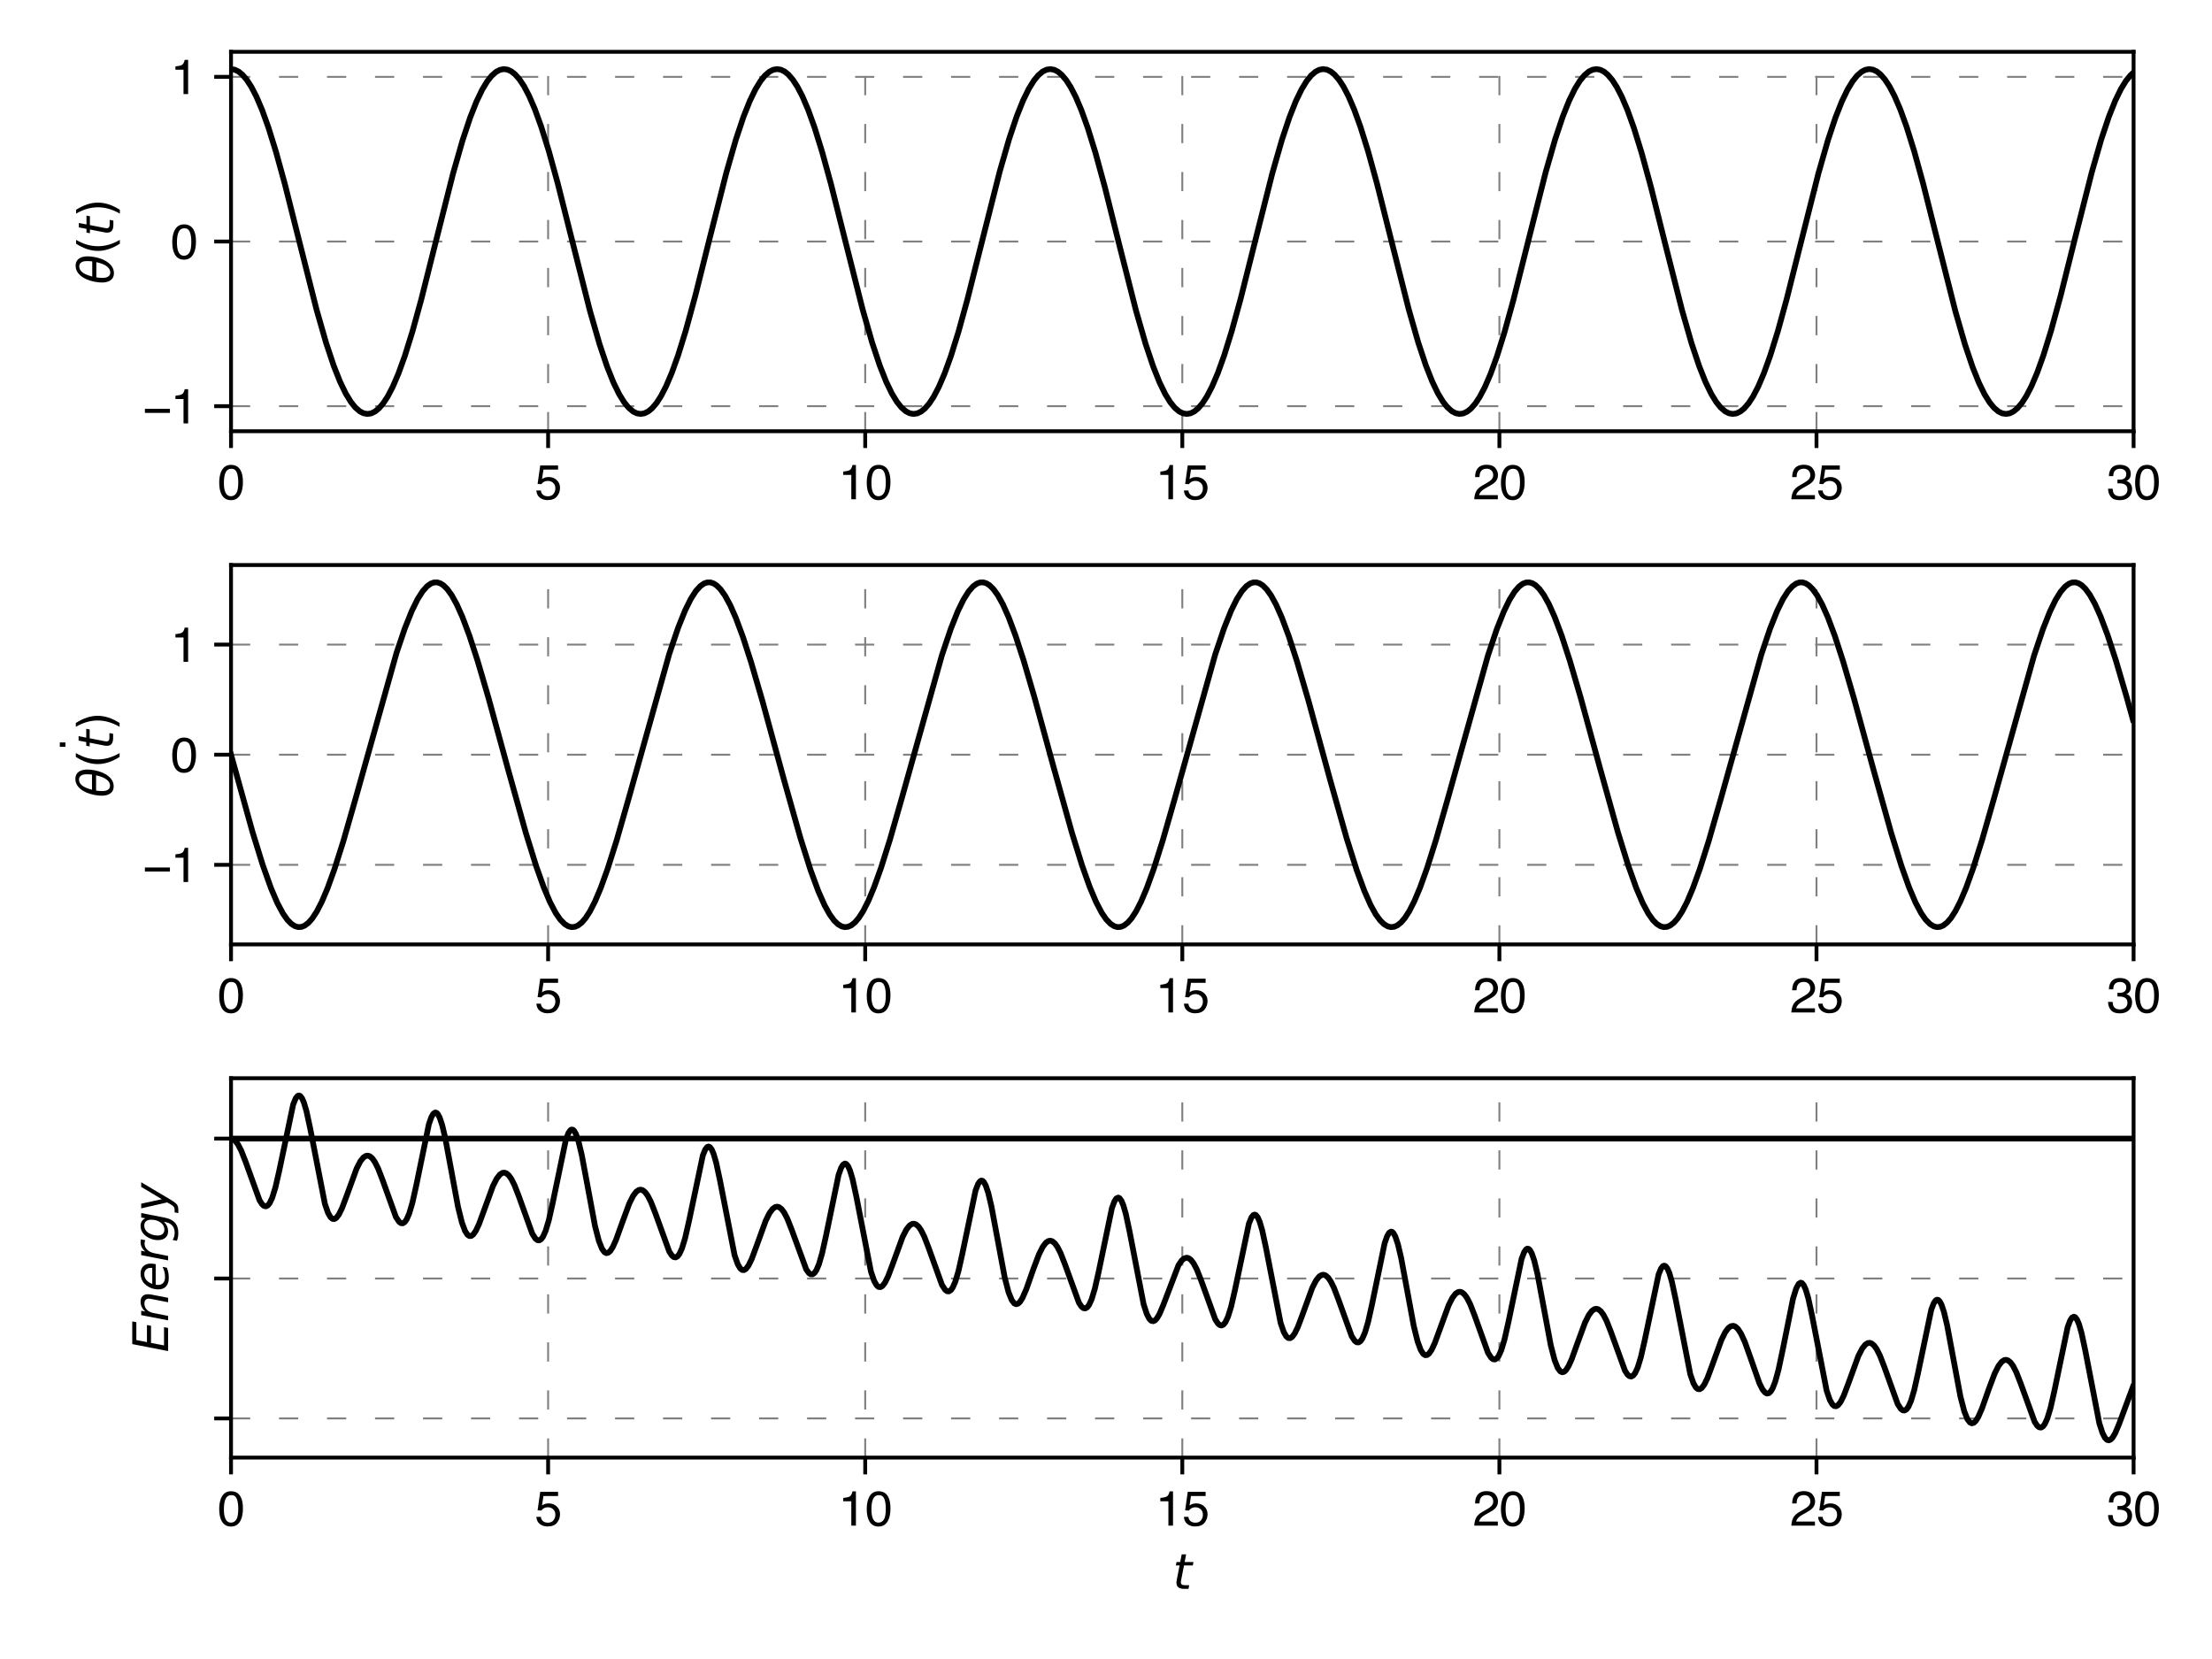 <?xml version="1.0" encoding="utf-8" standalone="no"?>
<!DOCTYPE svg PUBLIC "-//W3C//DTD SVG 1.1//EN"
  "http://www.w3.org/Graphics/SVG/1.1/DTD/svg11.dtd">
<svg xmlns:xlink="http://www.w3.org/1999/xlink" width="460.8pt" height="345.6pt" viewBox="0 0 460.8 345.6" xmlns="http://www.w3.org/2000/svg" version="1.1">
 <defs>
  <style type="text/css">*{stroke-linejoin: round; stroke-linecap: butt}</style>
 </defs>
 <g id="figure_1">
  <g id="patch_1">
   <path d="M 0 345.6 
L 460.8 345.6 
L 460.8 0 
L 0 0 
z
" style="fill: #ffffff"/>
  </g>
  <g id="axes_1">
   <g id="patch_2">
    <path d="M 48.126 89.827 
L 444.465 89.827 
L 444.465 10.8 
L 48.126 10.8 
z
" style="fill: #ffffff"/>
   </g>
   <g id="matplotlib.axis_1">
    <g id="xtick_1">
     <g id="line2d_1">
      <path d="M 48.126 89.827 
L 48.126 10.8 
" clip-path="url(#p65bdde93c0)" style="fill: none; stroke-dasharray: 4,6; stroke-dashoffset: 0; stroke: #808080; stroke-width: 0.4"/>
     </g>
     <g id="line2d_2">
      <defs>
       <path id="m4e733ad621" d="M 0 0 
L 0 3.5 
" style="stroke: #000000; stroke-width: 0.8"/>
      </defs>
      <g>
       <use xlink:href="#m4e733ad621" x="48.126" y="89.827" style="stroke: #000000; stroke-width: 0.8"/>
      </g>
     </g>
     <g id="text_1">
      <!-- 0 -->
      <g transform="translate(45.346 104) scale(0.1 -0.1)">
       <defs>
        <path id="Helvetica-30" d="M 1731 4475 
Q 2600 4475 2988 3759 
Q 3288 3206 3288 2244 
Q 3288 1331 3016 734 
Q 2622 -122 1728 -122 
Q 922 -122 528 578 
Q 200 1163 200 2147 
Q 200 2909 397 3456 
Q 766 4475 1731 4475 
z
M 1725 391 
Q 2163 391 2422 778 
Q 2681 1166 2681 2222 
Q 2681 2984 2493 3476 
Q 2306 3969 1766 3969 
Q 1269 3969 1039 3501 
Q 809 3034 809 2125 
Q 809 1441 956 1025 
Q 1181 391 1725 391 
z
" transform="scale(0.016)"/>
       </defs>
       <use xlink:href="#Helvetica-30"/>
      </g>
     </g>
    </g>
    <g id="xtick_2">
     <g id="line2d_3">
      <path d="M 114.183 89.827 
L 114.183 10.8 
" clip-path="url(#p65bdde93c0)" style="fill: none; stroke-dasharray: 4,6; stroke-dashoffset: 0; stroke: #808080; stroke-width: 0.4"/>
     </g>
     <g id="line2d_4">
      <g>
       <use xlink:href="#m4e733ad621" x="114.183" y="89.827" style="stroke: #000000; stroke-width: 0.8"/>
      </g>
     </g>
     <g id="text_2">
      <!-- 5 -->
      <g transform="translate(111.402 104) scale(0.1 -0.1)">
       <defs>
        <path id="Helvetica-35" d="M 791 1141 
Q 847 659 1238 475 
Q 1438 381 1700 381 
Q 2200 381 2440 700 
Q 2681 1019 2681 1406 
Q 2681 1875 2395 2131 
Q 2109 2388 1709 2388 
Q 1419 2388 1211 2275 
Q 1003 2163 856 1963 
L 369 1991 
L 709 4400 
L 3034 4400 
L 3034 3856 
L 1131 3856 
L 941 2613 
Q 1097 2731 1238 2791 
Q 1488 2894 1816 2894 
Q 2431 2894 2859 2497 
Q 3288 2100 3288 1491 
Q 3288 856 2895 371 
Q 2503 -113 1644 -113 
Q 1097 -113 676 195 
Q 256 503 206 1141 
L 791 1141 
z
" transform="scale(0.016)"/>
       </defs>
       <use xlink:href="#Helvetica-35"/>
      </g>
     </g>
    </g>
    <g id="xtick_3">
     <g id="line2d_5">
      <path d="M 180.239 89.827 
L 180.239 10.8 
" clip-path="url(#p65bdde93c0)" style="fill: none; stroke-dasharray: 4,6; stroke-dashoffset: 0; stroke: #808080; stroke-width: 0.4"/>
     </g>
     <g id="line2d_6">
      <g>
       <use xlink:href="#m4e733ad621" x="180.239" y="89.827" style="stroke: #000000; stroke-width: 0.8"/>
      </g>
     </g>
     <g id="text_3">
      <!-- 10 -->
      <g transform="translate(174.678 104) scale(0.1 -0.1)">
       <defs>
        <path id="Helvetica-31" d="M 613 3169 
L 613 3600 
Q 1222 3659 1462 3798 
Q 1703 3938 1822 4456 
L 2266 4456 
L 2266 0 
L 1666 0 
L 1666 3169 
L 613 3169 
z
" transform="scale(0.016)"/>
       </defs>
       <use xlink:href="#Helvetica-31"/>
       <use xlink:href="#Helvetica-30" x="55.615"/>
      </g>
     </g>
    </g>
    <g id="xtick_4">
     <g id="line2d_7">
      <path d="M 246.296 89.827 
L 246.296 10.8 
" clip-path="url(#p65bdde93c0)" style="fill: none; stroke-dasharray: 4,6; stroke-dashoffset: 0; stroke: #808080; stroke-width: 0.4"/>
     </g>
     <g id="line2d_8">
      <g>
       <use xlink:href="#m4e733ad621" x="246.296" y="89.827" style="stroke: #000000; stroke-width: 0.8"/>
      </g>
     </g>
     <g id="text_4">
      <!-- 15 -->
      <g transform="translate(240.735 104) scale(0.1 -0.1)">
       <use xlink:href="#Helvetica-31"/>
       <use xlink:href="#Helvetica-35" x="55.615"/>
      </g>
     </g>
    </g>
    <g id="xtick_5">
     <g id="line2d_9">
      <path d="M 312.352 89.827 
L 312.352 10.8 
" clip-path="url(#p65bdde93c0)" style="fill: none; stroke-dasharray: 4,6; stroke-dashoffset: 0; stroke: #808080; stroke-width: 0.4"/>
     </g>
     <g id="line2d_10">
      <g>
       <use xlink:href="#m4e733ad621" x="312.352" y="89.827" style="stroke: #000000; stroke-width: 0.8"/>
      </g>
     </g>
     <g id="text_5">
      <!-- 20 -->
      <g transform="translate(306.791 104) scale(0.1 -0.1)">
       <defs>
        <path id="Helvetica-32" d="M 200 0 
Q 231 578 439 1006 
Q 647 1434 1250 1784 
L 1850 2131 
Q 2253 2366 2416 2531 
Q 2672 2791 2672 3125 
Q 2672 3516 2437 3745 
Q 2203 3975 1813 3975 
Q 1234 3975 1013 3538 
Q 894 3303 881 2888 
L 309 2888 
Q 319 3472 525 3841 
Q 891 4491 1816 4491 
Q 2584 4491 2939 4075 
Q 3294 3659 3294 3150 
Q 3294 2613 2916 2231 
Q 2697 2009 2131 1694 
L 1703 1456 
Q 1397 1288 1222 1134 
Q 909 863 828 531 
L 3272 531 
L 3272 0 
L 200 0 
z
" transform="scale(0.016)"/>
       </defs>
       <use xlink:href="#Helvetica-32"/>
       <use xlink:href="#Helvetica-30" x="55.615"/>
      </g>
     </g>
    </g>
    <g id="xtick_6">
     <g id="line2d_11">
      <path d="M 378.409 89.827 
L 378.409 10.8 
" clip-path="url(#p65bdde93c0)" style="fill: none; stroke-dasharray: 4,6; stroke-dashoffset: 0; stroke: #808080; stroke-width: 0.4"/>
     </g>
     <g id="line2d_12">
      <g>
       <use xlink:href="#m4e733ad621" x="378.409" y="89.827" style="stroke: #000000; stroke-width: 0.8"/>
      </g>
     </g>
     <g id="text_6">
      <!-- 25 -->
      <g transform="translate(372.848 104) scale(0.1 -0.1)">
       <use xlink:href="#Helvetica-32"/>
       <use xlink:href="#Helvetica-35" x="55.615"/>
      </g>
     </g>
    </g>
    <g id="xtick_7">
     <g id="line2d_13">
      <path d="M 444.465 89.827 
L 444.465 10.8 
" clip-path="url(#p65bdde93c0)" style="fill: none; stroke-dasharray: 4,6; stroke-dashoffset: 0; stroke: #808080; stroke-width: 0.4"/>
     </g>
     <g id="line2d_14">
      <g>
       <use xlink:href="#m4e733ad621" x="444.465" y="89.827" style="stroke: #000000; stroke-width: 0.8"/>
      </g>
     </g>
     <g id="text_7">
      <!-- 30 -->
      <g transform="translate(438.904 104) scale(0.1 -0.1)">
       <defs>
        <path id="Helvetica-33" d="M 1663 -122 
Q 869 -122 511 314 
Q 153 750 153 1375 
L 741 1375 
Q 778 941 903 744 
Q 1122 391 1694 391 
Q 2138 391 2406 628 
Q 2675 866 2675 1241 
Q 2675 1703 2392 1887 
Q 2109 2072 1606 2072 
Q 1550 2072 1492 2070 
Q 1434 2069 1375 2066 
L 1375 2563 
Q 1463 2553 1522 2550 
Q 1581 2547 1650 2547 
Q 1966 2547 2169 2647 
Q 2525 2822 2525 3272 
Q 2525 3606 2287 3787 
Q 2050 3969 1734 3969 
Q 1172 3969 956 3594 
Q 838 3388 822 3006 
L 266 3006 
Q 266 3506 466 3856 
Q 809 4481 1675 4481 
Q 2359 4481 2734 4176 
Q 3109 3872 3109 3294 
Q 3109 2881 2888 2625 
Q 2750 2466 2531 2375 
Q 2884 2278 3082 2001 
Q 3281 1725 3281 1325 
Q 3281 684 2859 281 
Q 2438 -122 1663 -122 
z
" transform="scale(0.016)"/>
       </defs>
       <use xlink:href="#Helvetica-33"/>
       <use xlink:href="#Helvetica-30" x="55.615"/>
      </g>
     </g>
    </g>
   </g>
   <g id="matplotlib.axis_2">
    <g id="ytick_1">
     <g id="line2d_15">
      <path d="M 48.126 84.616 
L 444.465 84.616 
" clip-path="url(#p65bdde93c0)" style="fill: none; stroke-dasharray: 4,6; stroke-dashoffset: 0; stroke: #808080; stroke-width: 0.4"/>
     </g>
     <g id="line2d_16">
      <defs>
       <path id="m7fb6433735" d="M 0 0 
L -3.5 0 
" style="stroke: #000000; stroke-width: 0.8"/>
      </defs>
      <g>
       <use xlink:href="#m7fb6433735" x="48.126" y="84.616" style="stroke: #000000; stroke-width: 0.8"/>
      </g>
     </g>
     <g id="text_8">
      <!-- −1 -->
      <g transform="translate(29.725 88.202) scale(0.1 -0.1)">
       <defs>
        <path id="Helvetica-2212" d="M 3547 1894 
L 3547 1369 
L 288 1369 
L 288 1894 
L 3547 1894 
z
" transform="scale(0.016)"/>
       </defs>
       <use xlink:href="#Helvetica-2212"/>
       <use xlink:href="#Helvetica-31" x="58.398"/>
      </g>
     </g>
    </g>
    <g id="ytick_2">
     <g id="line2d_17">
      <path d="M 48.126 50.313 
L 444.465 50.313 
" clip-path="url(#p65bdde93c0)" style="fill: none; stroke-dasharray: 4,6; stroke-dashoffset: 0; stroke: #808080; stroke-width: 0.4"/>
     </g>
     <g id="line2d_18">
      <g>
       <use xlink:href="#m7fb6433735" x="48.126" y="50.313" style="stroke: #000000; stroke-width: 0.8"/>
      </g>
     </g>
     <g id="text_9">
      <!-- 0 -->
      <g transform="translate(35.565 53.9) scale(0.1 -0.1)">
       <use xlink:href="#Helvetica-30"/>
      </g>
     </g>
    </g>
    <g id="ytick_3">
     <g id="line2d_19">
      <path d="M 48.126 16.011 
L 444.465 16.011 
" clip-path="url(#p65bdde93c0)" style="fill: none; stroke-dasharray: 4,6; stroke-dashoffset: 0; stroke: #808080; stroke-width: 0.4"/>
     </g>
     <g id="line2d_20">
      <g>
       <use xlink:href="#m7fb6433735" x="48.126" y="16.011" style="stroke: #000000; stroke-width: 0.8"/>
      </g>
     </g>
     <g id="text_10">
      <!-- 1 -->
      <g transform="translate(35.565 19.598) scale(0.1 -0.1)">
       <use xlink:href="#Helvetica-31"/>
      </g>
     </g>
    </g>
    <g id="text_11">
     <!-- $\theta(t)$ -->
     <g transform="translate(23.64 59.263) rotate(-90) scale(0.1 -0.1)">
      <defs>
       <path id="DejaVuSans-Oblique-3b8" d="M 2913 2219 
L 925 2219 
Q 791 1284 928 888 
Q 1100 400 1566 400 
Q 2034 400 2391 891 
Q 2703 1322 2913 2219 
z
M 3009 2750 
Q 3094 3638 2984 3950 
Q 2813 4444 2353 4444 
Q 1875 4444 1525 3956 
Q 1250 3563 1034 2750 
L 3009 2750 
z
M 2444 4913 
Q 3194 4913 3494 4250 
Q 3794 3591 3566 2422 
Q 3341 1256 2781 594 
Q 2225 -72 1475 -72 
Q 722 -72 425 594 
Q 128 1256 353 2422 
Q 581 3591 1134 4250 
Q 1691 4913 2444 4913 
z
" transform="scale(0.016)"/>
       <path id="DejaVuSans-28" d="M 1984 4856 
Q 1566 4138 1362 3434 
Q 1159 2731 1159 2009 
Q 1159 1288 1364 580 
Q 1569 -128 1984 -844 
L 1484 -844 
Q 1016 -109 783 600 
Q 550 1309 550 2009 
Q 550 2706 781 3412 
Q 1013 4119 1484 4856 
L 1984 4856 
z
" transform="scale(0.016)"/>
       <path id="DejaVuSans-Oblique-74" d="M 2706 3500 
L 2619 3053 
L 1472 3053 
L 1100 1153 
Q 1081 1047 1072 975 
Q 1063 903 1063 863 
Q 1063 663 1183 572 
Q 1303 481 1569 481 
L 2150 481 
L 2053 0 
L 1503 0 
Q 991 0 739 200 
Q 488 400 488 806 
Q 488 878 497 964 
Q 506 1050 525 1153 
L 897 3053 
L 409 3053 
L 500 3500 
L 978 3500 
L 1172 4494 
L 1747 4494 
L 1556 3500 
L 2706 3500 
z
" transform="scale(0.016)"/>
       <path id="DejaVuSans-29" d="M 513 4856 
L 1013 4856 
Q 1481 4119 1714 3412 
Q 1947 2706 1947 2009 
Q 1947 1309 1714 600 
Q 1481 -109 1013 -844 
L 513 -844 
Q 928 -128 1133 580 
Q 1338 1288 1338 2009 
Q 1338 2731 1133 3434 
Q 928 4138 513 4856 
z
" transform="scale(0.016)"/>
      </defs>
      <use xlink:href="#DejaVuSans-Oblique-3b8" transform="translate(0 0.234)"/>
      <use xlink:href="#DejaVuSans-28" transform="translate(61.182 0.234)"/>
      <use xlink:href="#DejaVuSans-Oblique-74" transform="translate(100.195 0.234)"/>
      <use xlink:href="#DejaVuSans-29" transform="translate(139.404 0.234)"/>
     </g>
    </g>
   </g>
   <g id="line2d_21">
    <path d="M 48.126 14.392 
L 48.919 14.523 
L 49.712 14.916 
L 50.504 15.568 
L 51.429 16.654 
L 52.354 18.082 
L 53.411 20.12 
L 54.6 22.908 
L 55.921 26.575 
L 57.506 31.675 
L 59.356 38.401 
L 62.13 49.43 
L 65.961 64.567 
L 67.943 71.467 
L 69.529 76.217 
L 70.85 79.547 
L 72.039 82.005 
L 73.096 83.735 
L 74.02 84.885 
L 74.945 85.685 
L 75.738 86.091 
L 76.531 86.234 
L 77.323 86.116 
L 78.116 85.736 
L 78.909 85.095 
L 79.833 84.024 
L 80.758 82.61 
L 81.815 80.587 
L 83.004 77.815 
L 84.325 74.165 
L 85.911 69.082 
L 87.76 62.37 
L 90.534 51.351 
L 94.366 36.2 
L 96.347 29.283 
L 97.933 24.515 
L 99.254 21.167 
L 100.443 18.692 
L 101.5 16.946 
L 102.425 15.782 
L 103.349 14.967 
L 104.142 14.55 
L 104.935 14.393 
L 105.727 14.499 
L 106.52 14.867 
L 107.313 15.495 
L 108.238 16.552 
L 109.162 17.952 
L 110.219 19.96 
L 111.408 22.715 
L 112.729 26.349 
L 114.315 31.415 
L 116.164 38.112 
L 118.939 49.122 
L 122.902 64.775 
L 124.884 71.648 
L 126.469 76.37 
L 127.79 79.675 
L 128.979 82.108 
L 130.036 83.815 
L 130.961 84.943 
L 131.886 85.723 
L 132.679 86.109 
L 133.471 86.234 
L 134.264 86.097 
L 135.057 85.699 
L 135.849 85.04 
L 136.774 83.948 
L 137.699 82.513 
L 138.756 80.467 
L 139.945 77.672 
L 141.266 73.997 
L 142.851 68.889 
L 144.833 61.65 
L 147.872 49.511 
L 151.306 35.992 
L 153.288 29.101 
L 154.873 24.36 
L 156.195 21.038 
L 157.384 18.588 
L 158.441 16.865 
L 159.365 15.723 
L 160.29 14.929 
L 161.083 14.53 
L 161.875 14.392 
L 162.668 14.517 
L 163.461 14.903 
L 164.254 15.549 
L 165.178 16.627 
L 166.103 18.048 
L 167.16 20.078 
L 168.349 22.858 
L 169.67 26.516 
L 171.255 31.607 
L 173.105 38.326 
L 175.879 49.35 
L 179.711 64.494 
L 181.692 71.403 
L 183.278 76.162 
L 184.599 79.502 
L 185.788 81.969 
L 186.845 83.707 
L 187.77 84.864 
L 188.694 85.672 
L 189.487 86.084 
L 190.28 86.234 
L 191.072 86.122 
L 191.865 85.748 
L 192.658 85.115 
L 193.583 84.051 
L 194.507 82.644 
L 195.564 80.629 
L 196.753 77.866 
L 198.074 74.224 
L 199.66 69.149 
L 201.509 62.446 
L 204.284 51.431 
L 208.247 35.785 
L 210.229 28.92 
L 211.814 24.207 
L 213.135 20.911 
L 214.324 18.485 
L 215.381 16.786 
L 216.306 15.665 
L 217.231 14.892 
L 218.023 14.511 
L 218.816 14.392 
L 219.609 14.536 
L 220.401 14.94 
L 221.194 15.605 
L 222.119 16.704 
L 223.044 18.145 
L 224.101 20.198 
L 225.29 23.001 
L 226.611 26.684 
L 228.196 31.8 
L 230.178 39.046 
L 233.216 51.19 
L 236.651 64.702 
L 238.633 71.584 
L 240.218 76.316 
L 241.54 79.63 
L 242.729 82.072 
L 243.785 83.787 
L 244.71 84.923 
L 245.635 85.71 
L 246.428 86.103 
L 247.22 86.235 
L 248.013 86.104 
L 248.806 85.712 
L 249.598 85.06 
L 250.523 83.975 
L 251.448 82.547 
L 252.505 80.51 
L 253.694 77.723 
L 255.015 74.056 
L 256.6 68.957 
L 258.45 62.232 
L 261.224 51.203 
L 265.056 36.065 
L 267.037 29.165 
L 268.623 24.415 
L 269.944 21.083 
L 271.133 18.624 
L 272.19 16.894 
L 273.115 15.744 
L 274.039 14.942 
L 274.832 14.537 
L 275.625 14.392 
L 276.417 14.51 
L 277.21 14.89 
L 278.003 15.53 
L 278.928 16.6 
L 279.852 18.014 
L 280.909 20.037 
L 282.098 22.807 
L 283.419 26.457 
L 285.005 31.54 
L 286.854 38.25 
L 289.629 49.269 
L 293.46 64.42 
L 295.442 71.339 
L 297.027 76.108 
L 298.348 79.456 
L 299.537 81.932 
L 300.594 83.679 
L 301.519 84.843 
L 302.444 85.658 
L 303.236 86.077 
L 304.029 86.233 
L 304.822 86.128 
L 305.614 85.761 
L 306.407 85.133 
L 307.332 84.077 
L 308.257 82.677 
L 309.313 80.67 
L 310.503 77.916 
L 311.824 74.282 
L 313.409 69.217 
L 315.259 62.521 
L 318.033 51.512 
L 321.996 35.858 
L 323.978 28.984 
L 325.563 24.261 
L 326.885 20.955 
L 328.074 18.521 
L 329.13 16.814 
L 330.055 15.685 
L 330.98 14.905 
L 331.773 14.518 
L 332.565 14.392 
L 333.358 14.529 
L 334.151 14.927 
L 334.943 15.585 
L 335.868 16.677 
L 336.793 18.111 
L 337.85 20.156 
L 339.039 22.95 
L 340.36 26.625 
L 341.945 31.732 
L 343.927 38.97 
L 346.966 51.109 
L 350.401 64.629 
L 352.382 71.52 
L 353.968 76.262 
L 355.289 79.585 
L 356.478 82.036 
L 357.535 83.759 
L 358.459 84.902 
L 359.384 85.697 
L 360.177 86.096 
L 360.97 86.234 
L 361.762 86.11 
L 362.555 85.725 
L 363.348 85.079 
L 364.272 84.002 
L 365.197 82.582 
L 366.254 80.552 
L 367.443 77.773 
L 368.764 74.115 
L 370.35 69.025 
L 372.199 62.307 
L 374.974 51.283 
L 378.805 36.139 
L 380.787 29.229 
L 382.372 24.469 
L 383.693 21.129 
L 384.882 18.661 
L 385.939 16.922 
L 386.864 15.765 
L 387.789 14.956 
L 388.581 14.544 
L 389.374 14.393 
L 390.167 14.504 
L 390.959 14.877 
L 391.752 15.511 
L 392.677 16.574 
L 393.602 17.98 
L 394.658 19.995 
L 395.847 22.757 
L 397.169 26.398 
L 398.754 31.472 
L 400.604 38.175 
L 403.378 49.189 
L 407.341 64.836 
L 409.323 71.701 
L 410.908 76.415 
L 412.229 79.712 
L 413.418 82.138 
L 414.475 83.838 
L 415.4 84.96 
L 416.325 85.733 
L 417.118 86.115 
L 417.91 86.234 
L 418.703 86.092 
L 419.496 85.688 
L 420.288 85.024 
L 421.213 83.925 
L 422.138 82.484 
L 423.195 80.432 
L 424.384 77.63 
L 425.705 73.948 
L 427.29 68.832 
L 429.272 61.587 
L 432.311 49.444 
L 435.746 35.931 
L 437.727 29.048 
L 439.313 24.315 
L 440.634 21 
L 441.823 18.558 
L 442.88 16.842 
L 443.804 15.706 
L 444.333 15.213 
L 444.333 15.213 
" clip-path="url(#p65bdde93c0)" style="fill: none; stroke: #000000; stroke-width: 1.2; stroke-linecap: square"/>
   </g>
   <g id="patch_3">
    <path d="M 48.126 89.827 
L 48.126 10.8 
" style="fill: none; stroke: #000000; stroke-width: 0.8; stroke-linejoin: miter; stroke-linecap: square"/>
   </g>
   <g id="patch_4">
    <path d="M 444.465 89.827 
L 444.465 10.8 
" style="fill: none; stroke: #000000; stroke-width: 0.8; stroke-linejoin: miter; stroke-linecap: square"/>
   </g>
   <g id="patch_5">
    <path d="M 48.126 89.827 
L 444.465 89.827 
" style="fill: none; stroke: #000000; stroke-width: 0.8; stroke-linejoin: miter; stroke-linecap: square"/>
   </g>
   <g id="patch_6">
    <path d="M 48.126 10.8 
L 444.465 10.8 
" style="fill: none; stroke: #000000; stroke-width: 0.8; stroke-linejoin: miter; stroke-linecap: square"/>
   </g>
  </g>
  <g id="axes_2">
   <g id="patch_7">
    <path d="M 48.126 196.733 
L 444.465 196.733 
L 444.465 117.707 
L 48.126 117.707 
z
" style="fill: #ffffff"/>
   </g>
   <g id="matplotlib.axis_3">
    <g id="xtick_8">
     <g id="line2d_22">
      <path d="M 48.126 196.733 
L 48.126 117.707 
" clip-path="url(#pc16e0974e2)" style="fill: none; stroke-dasharray: 4,6; stroke-dashoffset: 0; stroke: #808080; stroke-width: 0.4"/>
     </g>
     <g id="line2d_23">
      <g>
       <use xlink:href="#m4e733ad621" x="48.126" y="196.733" style="stroke: #000000; stroke-width: 0.8"/>
      </g>
     </g>
     <g id="text_12">
      <!-- 0 -->
      <g transform="translate(45.346 210.907) scale(0.1 -0.1)">
       <use xlink:href="#Helvetica-30"/>
      </g>
     </g>
    </g>
    <g id="xtick_9">
     <g id="line2d_24">
      <path d="M 114.183 196.733 
L 114.183 117.707 
" clip-path="url(#pc16e0974e2)" style="fill: none; stroke-dasharray: 4,6; stroke-dashoffset: 0; stroke: #808080; stroke-width: 0.4"/>
     </g>
     <g id="line2d_25">
      <g>
       <use xlink:href="#m4e733ad621" x="114.183" y="196.733" style="stroke: #000000; stroke-width: 0.8"/>
      </g>
     </g>
     <g id="text_13">
      <!-- 5 -->
      <g transform="translate(111.402 210.907) scale(0.1 -0.1)">
       <use xlink:href="#Helvetica-35"/>
      </g>
     </g>
    </g>
    <g id="xtick_10">
     <g id="line2d_26">
      <path d="M 180.239 196.733 
L 180.239 117.707 
" clip-path="url(#pc16e0974e2)" style="fill: none; stroke-dasharray: 4,6; stroke-dashoffset: 0; stroke: #808080; stroke-width: 0.4"/>
     </g>
     <g id="line2d_27">
      <g>
       <use xlink:href="#m4e733ad621" x="180.239" y="196.733" style="stroke: #000000; stroke-width: 0.8"/>
      </g>
     </g>
     <g id="text_14">
      <!-- 10 -->
      <g transform="translate(174.678 210.907) scale(0.1 -0.1)">
       <use xlink:href="#Helvetica-31"/>
       <use xlink:href="#Helvetica-30" x="55.615"/>
      </g>
     </g>
    </g>
    <g id="xtick_11">
     <g id="line2d_28">
      <path d="M 246.296 196.733 
L 246.296 117.707 
" clip-path="url(#pc16e0974e2)" style="fill: none; stroke-dasharray: 4,6; stroke-dashoffset: 0; stroke: #808080; stroke-width: 0.4"/>
     </g>
     <g id="line2d_29">
      <g>
       <use xlink:href="#m4e733ad621" x="246.296" y="196.733" style="stroke: #000000; stroke-width: 0.8"/>
      </g>
     </g>
     <g id="text_15">
      <!-- 15 -->
      <g transform="translate(240.735 210.907) scale(0.1 -0.1)">
       <use xlink:href="#Helvetica-31"/>
       <use xlink:href="#Helvetica-35" x="55.615"/>
      </g>
     </g>
    </g>
    <g id="xtick_12">
     <g id="line2d_30">
      <path d="M 312.352 196.733 
L 312.352 117.707 
" clip-path="url(#pc16e0974e2)" style="fill: none; stroke-dasharray: 4,6; stroke-dashoffset: 0; stroke: #808080; stroke-width: 0.4"/>
     </g>
     <g id="line2d_31">
      <g>
       <use xlink:href="#m4e733ad621" x="312.352" y="196.733" style="stroke: #000000; stroke-width: 0.8"/>
      </g>
     </g>
     <g id="text_16">
      <!-- 20 -->
      <g transform="translate(306.791 210.907) scale(0.1 -0.1)">
       <use xlink:href="#Helvetica-32"/>
       <use xlink:href="#Helvetica-30" x="55.615"/>
      </g>
     </g>
    </g>
    <g id="xtick_13">
     <g id="line2d_32">
      <path d="M 378.409 196.733 
L 378.409 117.707 
" clip-path="url(#pc16e0974e2)" style="fill: none; stroke-dasharray: 4,6; stroke-dashoffset: 0; stroke: #808080; stroke-width: 0.4"/>
     </g>
     <g id="line2d_33">
      <g>
       <use xlink:href="#m4e733ad621" x="378.409" y="196.733" style="stroke: #000000; stroke-width: 0.8"/>
      </g>
     </g>
     <g id="text_17">
      <!-- 25 -->
      <g transform="translate(372.848 210.907) scale(0.1 -0.1)">
       <use xlink:href="#Helvetica-32"/>
       <use xlink:href="#Helvetica-35" x="55.615"/>
      </g>
     </g>
    </g>
    <g id="xtick_14">
     <g id="line2d_34">
      <path d="M 444.465 196.733 
L 444.465 117.707 
" clip-path="url(#pc16e0974e2)" style="fill: none; stroke-dasharray: 4,6; stroke-dashoffset: 0; stroke: #808080; stroke-width: 0.4"/>
     </g>
     <g id="line2d_35">
      <g>
       <use xlink:href="#m4e733ad621" x="444.465" y="196.733" style="stroke: #000000; stroke-width: 0.8"/>
      </g>
     </g>
     <g id="text_18">
      <!-- 30 -->
      <g transform="translate(438.904 210.907) scale(0.1 -0.1)">
       <use xlink:href="#Helvetica-33"/>
       <use xlink:href="#Helvetica-30" x="55.615"/>
      </g>
     </g>
    </g>
   </g>
   <g id="matplotlib.axis_4">
    <g id="ytick_4">
     <g id="line2d_36">
      <path d="M 48.126 180.158 
L 444.465 180.158 
" clip-path="url(#pc16e0974e2)" style="fill: none; stroke-dasharray: 4,6; stroke-dashoffset: 0; stroke: #808080; stroke-width: 0.4"/>
     </g>
     <g id="line2d_37">
      <g>
       <use xlink:href="#m7fb6433735" x="48.126" y="180.158" style="stroke: #000000; stroke-width: 0.8"/>
      </g>
     </g>
     <g id="text_19">
      <!-- −1 -->
      <g transform="translate(29.725 183.744) scale(0.1 -0.1)">
       <use xlink:href="#Helvetica-2212"/>
       <use xlink:href="#Helvetica-31" x="58.398"/>
      </g>
     </g>
    </g>
    <g id="ytick_5">
     <g id="line2d_38">
      <path d="M 48.126 157.22 
L 444.465 157.22 
" clip-path="url(#pc16e0974e2)" style="fill: none; stroke-dasharray: 4,6; stroke-dashoffset: 0; stroke: #808080; stroke-width: 0.4"/>
     </g>
     <g id="line2d_39">
      <g>
       <use xlink:href="#m7fb6433735" x="48.126" y="157.22" style="stroke: #000000; stroke-width: 0.8"/>
      </g>
     </g>
     <g id="text_20">
      <!-- 0 -->
      <g transform="translate(35.565 160.807) scale(0.1 -0.1)">
       <use xlink:href="#Helvetica-30"/>
      </g>
     </g>
    </g>
    <g id="ytick_6">
     <g id="line2d_40">
      <path d="M 48.126 134.282 
L 444.465 134.282 
" clip-path="url(#pc16e0974e2)" style="fill: none; stroke-dasharray: 4,6; stroke-dashoffset: 0; stroke: #808080; stroke-width: 0.4"/>
     </g>
     <g id="line2d_41">
      <g>
       <use xlink:href="#m7fb6433735" x="48.126" y="134.282" style="stroke: #000000; stroke-width: 0.8"/>
      </g>
     </g>
     <g id="text_21">
      <!-- 1 -->
      <g transform="translate(35.565 137.869) scale(0.1 -0.1)">
       <use xlink:href="#Helvetica-31"/>
      </g>
     </g>
    </g>
    <g id="text_22">
     <!-- $\dot{\theta(t)}$ -->
     <g transform="translate(23.64 166.17) rotate(-90) scale(0.1 -0.1)">
      <defs>
       <path id="DejaVuSans-307" d="M -1894 4863 
L -1319 4863 
L -1319 4134 
L -1894 4134 
L -1894 4863 
z
M -1600 3584 
L -1600 3584 
z
" transform="scale(0.016)"/>
      </defs>
      <use xlink:href="#DejaVuSans-307" transform="translate(136.198 34.016)"/>
      <use xlink:href="#DejaVuSans-Oblique-3b8" transform="translate(0 0.75)"/>
      <use xlink:href="#DejaVuSans-28" transform="translate(61.182 0.75)"/>
      <use xlink:href="#DejaVuSans-Oblique-74" transform="translate(100.195 0.75)"/>
      <use xlink:href="#DejaVuSans-29" transform="translate(139.404 0.75)"/>
     </g>
    </g>
   </g>
   <g id="line2d_42">
    <path d="M 48.126 157.22 
L 52.618 173.371 
L 54.732 180.196 
L 56.449 185.009 
L 57.77 188.098 
L 58.96 190.32 
L 59.884 191.632 
L 60.677 192.442 
L 61.47 192.947 
L 62.13 193.129 
L 62.791 193.092 
L 63.451 192.835 
L 64.244 192.241 
L 65.037 191.346 
L 65.961 189.942 
L 67.018 187.899 
L 68.207 185.106 
L 69.661 181.098 
L 71.51 175.276 
L 74.02 166.544 
L 82.608 135.991 
L 84.325 130.929 
L 85.778 127.29 
L 86.967 124.865 
L 88.024 123.195 
L 88.949 122.147 
L 89.742 121.575 
L 90.402 121.337 
L 91.063 121.318 
L 91.724 121.518 
L 92.384 121.937 
L 93.177 122.718 
L 94.102 123.998 
L 95.158 125.912 
L 96.347 128.579 
L 97.801 132.461 
L 99.518 137.738 
L 101.764 145.4 
L 105.86 160.347 
L 109.559 173.562 
L 111.673 180.365 
L 113.258 184.814 
L 114.579 187.938 
L 115.768 190.195 
L 116.693 191.538 
L 117.618 192.488 
L 118.41 192.971 
L 119.071 193.135 
L 119.731 193.078 
L 120.392 192.803 
L 121.185 192.187 
L 121.977 191.272 
L 122.902 189.845 
L 123.959 187.778 
L 125.148 184.962 
L 126.601 180.932 
L 128.451 175.089 
L 130.961 166.341 
L 139.416 136.23 
L 141.266 130.776 
L 142.719 127.164 
L 143.908 124.764 
L 144.965 123.12 
L 145.89 122.096 
L 146.682 121.546 
L 147.343 121.326 
L 148.004 121.326 
L 148.664 121.546 
L 149.325 121.982 
L 150.117 122.785 
L 151.042 124.088 
L 152.099 126.026 
L 153.288 128.717 
L 154.741 132.623 
L 156.459 137.921 
L 158.837 146.069 
L 163.329 162.493 
L 166.764 174.643 
L 168.877 181.317 
L 170.463 185.625 
L 171.784 188.601 
L 172.841 190.499 
L 173.766 191.764 
L 174.558 192.532 
L 175.351 192.994 
L 176.012 193.138 
L 176.672 193.063 
L 177.333 192.769 
L 178.125 192.132 
L 178.918 191.196 
L 179.843 189.746 
L 180.9 187.656 
L 182.089 184.818 
L 183.542 180.765 
L 185.392 174.902 
L 187.902 166.139 
L 196.225 136.471 
L 198.074 130.983 
L 199.528 127.335 
L 200.717 124.901 
L 201.774 123.222 
L 202.698 122.165 
L 203.491 121.586 
L 204.152 121.341 
L 204.812 121.315 
L 205.473 121.509 
L 206.133 121.921 
L 206.926 122.695 
L 207.851 123.967 
L 208.908 125.872 
L 210.097 128.53 
L 211.55 132.404 
L 213.267 137.674 
L 215.513 145.33 
L 219.477 159.788 
L 223.308 173.495 
L 225.422 180.305 
L 227.007 184.762 
L 228.328 187.895 
L 229.517 190.162 
L 230.442 191.514 
L 231.367 192.472 
L 232.16 192.963 
L 232.82 193.133 
L 233.481 193.083 
L 234.141 192.814 
L 234.934 192.206 
L 235.727 191.298 
L 236.651 189.879 
L 237.708 187.821 
L 238.897 185.013 
L 240.351 180.991 
L 242.2 175.155 
L 244.71 166.413 
L 253.165 136.293 
L 255.015 130.83 
L 256.468 127.208 
L 257.657 124.8 
L 258.714 123.146 
L 259.639 122.114 
L 260.432 121.556 
L 261.092 121.33 
L 261.753 121.323 
L 262.413 121.536 
L 263.074 121.966 
L 263.867 122.761 
L 264.791 124.056 
L 265.848 125.986 
L 267.037 128.668 
L 268.491 132.566 
L 270.208 137.856 
L 272.586 145.998 
L 277.078 162.421 
L 280.513 174.576 
L 282.627 181.259 
L 284.212 185.576 
L 285.533 188.561 
L 286.59 190.468 
L 287.515 191.741 
L 288.308 192.517 
L 289.1 192.986 
L 289.761 193.137 
L 290.421 193.069 
L 291.082 192.781 
L 291.875 192.152 
L 292.667 191.223 
L 293.592 189.781 
L 294.649 187.699 
L 295.838 184.869 
L 297.291 180.824 
L 299.141 174.968 
L 301.651 166.21 
L 309.974 136.534 
L 311.824 131.037 
L 313.277 127.38 
L 314.466 124.937 
L 315.523 123.249 
L 316.448 122.184 
L 317.24 121.596 
L 317.901 121.345 
L 318.561 121.313 
L 319.222 121.5 
L 319.883 121.905 
L 320.675 122.672 
L 321.6 123.936 
L 322.657 125.832 
L 323.846 128.482 
L 325.299 132.348 
L 327.017 137.61 
L 329.263 145.259 
L 333.226 159.716 
L 337.057 173.428 
L 339.171 180.246 
L 340.888 185.051 
L 342.21 188.133 
L 343.399 190.347 
L 344.323 191.651 
L 345.116 192.455 
L 345.909 192.954 
L 346.569 193.131 
L 347.23 193.088 
L 347.89 192.825 
L 348.683 192.225 
L 349.476 191.324 
L 350.401 189.913 
L 351.458 187.863 
L 352.647 185.064 
L 354.1 181.049 
L 355.949 175.221 
L 358.459 166.484 
L 366.915 136.356 
L 368.764 130.884 
L 370.218 127.253 
L 371.407 124.835 
L 372.463 123.173 
L 373.388 122.132 
L 374.181 121.566 
L 374.841 121.333 
L 375.502 121.32 
L 376.163 121.526 
L 376.823 121.95 
L 377.616 122.737 
L 378.541 124.025 
L 379.598 125.946 
L 380.787 128.619 
L 382.24 132.509 
L 383.957 137.792 
L 386.203 145.458 
L 390.299 160.408 
L 393.998 173.618 
L 396.112 180.415 
L 397.697 184.856 
L 399.018 187.973 
L 400.207 190.223 
L 401.132 191.559 
L 402.057 192.501 
L 402.849 192.978 
L 403.51 193.136 
L 404.171 193.074 
L 404.831 192.793 
L 405.624 192.171 
L 406.416 191.25 
L 407.341 189.816 
L 408.398 187.742 
L 409.587 184.92 
L 411.04 180.883 
L 412.89 175.034 
L 415.4 166.282 
L 423.723 136.597 
L 425.573 131.092 
L 427.026 127.425 
L 428.215 124.973 
L 429.272 123.276 
L 430.197 122.202 
L 430.989 121.607 
L 431.65 121.349 
L 432.311 121.31 
L 432.971 121.491 
L 433.632 121.89 
L 434.424 122.649 
L 435.349 123.904 
L 436.406 125.793 
L 437.595 128.434 
L 439.048 132.291 
L 440.766 137.545 
L 443.012 145.189 
L 444.333 149.935 
L 444.333 149.935 
" clip-path="url(#pc16e0974e2)" style="fill: none; stroke: #000000; stroke-width: 1.2; stroke-linecap: square"/>
   </g>
   <g id="patch_8">
    <path d="M 48.126 196.733 
L 48.126 117.707 
" style="fill: none; stroke: #000000; stroke-width: 0.8; stroke-linejoin: miter; stroke-linecap: square"/>
   </g>
   <g id="patch_9">
    <path d="M 444.465 196.733 
L 444.465 117.707 
" style="fill: none; stroke: #000000; stroke-width: 0.8; stroke-linejoin: miter; stroke-linecap: square"/>
   </g>
   <g id="patch_10">
    <path d="M 48.126 196.733 
L 444.465 196.733 
" style="fill: none; stroke: #000000; stroke-width: 0.8; stroke-linejoin: miter; stroke-linecap: square"/>
   </g>
   <g id="patch_11">
    <path d="M 48.126 117.707 
L 444.465 117.707 
" style="fill: none; stroke: #000000; stroke-width: 0.8; stroke-linejoin: miter; stroke-linecap: square"/>
   </g>
  </g>
  <g id="axes_3">
   <g id="patch_12">
    <path d="M 48.126 303.64 
L 444.465 303.64 
L 444.465 224.613 
L 48.126 224.613 
z
" style="fill: #ffffff"/>
   </g>
   <g id="matplotlib.axis_5">
    <g id="xtick_15">
     <g id="line2d_43">
      <path d="M 48.126 303.64 
L 48.126 224.613 
" clip-path="url(#p9b7e66f00e)" style="fill: none; stroke-dasharray: 4,6; stroke-dashoffset: 0; stroke: #808080; stroke-width: 0.4"/>
     </g>
     <g id="line2d_44">
      <g>
       <use xlink:href="#m4e733ad621" x="48.126" y="303.64" style="stroke: #000000; stroke-width: 0.8"/>
      </g>
     </g>
     <g id="text_23">
      <!-- 0 -->
      <g transform="translate(45.346 317.813) scale(0.1 -0.1)">
       <use xlink:href="#Helvetica-30"/>
      </g>
     </g>
    </g>
    <g id="xtick_16">
     <g id="line2d_45">
      <path d="M 114.183 303.64 
L 114.183 224.613 
" clip-path="url(#p9b7e66f00e)" style="fill: none; stroke-dasharray: 4,6; stroke-dashoffset: 0; stroke: #808080; stroke-width: 0.4"/>
     </g>
     <g id="line2d_46">
      <g>
       <use xlink:href="#m4e733ad621" x="114.183" y="303.64" style="stroke: #000000; stroke-width: 0.8"/>
      </g>
     </g>
     <g id="text_24">
      <!-- 5 -->
      <g transform="translate(111.402 317.813) scale(0.1 -0.1)">
       <use xlink:href="#Helvetica-35"/>
      </g>
     </g>
    </g>
    <g id="xtick_17">
     <g id="line2d_47">
      <path d="M 180.239 303.64 
L 180.239 224.613 
" clip-path="url(#p9b7e66f00e)" style="fill: none; stroke-dasharray: 4,6; stroke-dashoffset: 0; stroke: #808080; stroke-width: 0.4"/>
     </g>
     <g id="line2d_48">
      <g>
       <use xlink:href="#m4e733ad621" x="180.239" y="303.64" style="stroke: #000000; stroke-width: 0.8"/>
      </g>
     </g>
     <g id="text_25">
      <!-- 10 -->
      <g transform="translate(174.678 317.813) scale(0.1 -0.1)">
       <use xlink:href="#Helvetica-31"/>
       <use xlink:href="#Helvetica-30" x="55.615"/>
      </g>
     </g>
    </g>
    <g id="xtick_18">
     <g id="line2d_49">
      <path d="M 246.296 303.64 
L 246.296 224.613 
" clip-path="url(#p9b7e66f00e)" style="fill: none; stroke-dasharray: 4,6; stroke-dashoffset: 0; stroke: #808080; stroke-width: 0.4"/>
     </g>
     <g id="line2d_50">
      <g>
       <use xlink:href="#m4e733ad621" x="246.296" y="303.64" style="stroke: #000000; stroke-width: 0.8"/>
      </g>
     </g>
     <g id="text_26">
      <!-- 15 -->
      <g transform="translate(240.735 317.813) scale(0.1 -0.1)">
       <use xlink:href="#Helvetica-31"/>
       <use xlink:href="#Helvetica-35" x="55.615"/>
      </g>
     </g>
    </g>
    <g id="xtick_19">
     <g id="line2d_51">
      <path d="M 312.352 303.64 
L 312.352 224.613 
" clip-path="url(#p9b7e66f00e)" style="fill: none; stroke-dasharray: 4,6; stroke-dashoffset: 0; stroke: #808080; stroke-width: 0.4"/>
     </g>
     <g id="line2d_52">
      <g>
       <use xlink:href="#m4e733ad621" x="312.352" y="303.64" style="stroke: #000000; stroke-width: 0.8"/>
      </g>
     </g>
     <g id="text_27">
      <!-- 20 -->
      <g transform="translate(306.791 317.813) scale(0.1 -0.1)">
       <use xlink:href="#Helvetica-32"/>
       <use xlink:href="#Helvetica-30" x="55.615"/>
      </g>
     </g>
    </g>
    <g id="xtick_20">
     <g id="line2d_53">
      <path d="M 378.409 303.64 
L 378.409 224.613 
" clip-path="url(#p9b7e66f00e)" style="fill: none; stroke-dasharray: 4,6; stroke-dashoffset: 0; stroke: #808080; stroke-width: 0.4"/>
     </g>
     <g id="line2d_54">
      <g>
       <use xlink:href="#m4e733ad621" x="378.409" y="303.64" style="stroke: #000000; stroke-width: 0.8"/>
      </g>
     </g>
     <g id="text_28">
      <!-- 25 -->
      <g transform="translate(372.848 317.813) scale(0.1 -0.1)">
       <use xlink:href="#Helvetica-32"/>
       <use xlink:href="#Helvetica-35" x="55.615"/>
      </g>
     </g>
    </g>
    <g id="xtick_21">
     <g id="line2d_55">
      <path d="M 444.465 303.64 
L 444.465 224.613 
" clip-path="url(#p9b7e66f00e)" style="fill: none; stroke-dasharray: 4,6; stroke-dashoffset: 0; stroke: #808080; stroke-width: 0.4"/>
     </g>
     <g id="line2d_56">
      <g>
       <use xlink:href="#m4e733ad621" x="444.465" y="303.64" style="stroke: #000000; stroke-width: 0.8"/>
      </g>
     </g>
     <g id="text_29">
      <!-- 30 -->
      <g transform="translate(438.904 317.813) scale(0.1 -0.1)">
       <use xlink:href="#Helvetica-33"/>
       <use xlink:href="#Helvetica-30" x="55.615"/>
      </g>
     </g>
    </g>
    <g id="text_30">
     <!-- $t$ -->
     <g transform="translate(244.296 331.071) scale(0.1 -0.1)">
      <use xlink:href="#DejaVuSans-Oblique-74" transform="translate(0 0.781)"/>
     </g>
    </g>
   </g>
   <g id="matplotlib.axis_6">
    <g id="ytick_7">
     <g id="line2d_57">
      <path d="M 48.126 295.483 
L 444.465 295.483 
" clip-path="url(#p9b7e66f00e)" style="fill: none; stroke-dasharray: 4,6; stroke-dashoffset: 0; stroke: #808080; stroke-width: 0.4"/>
     </g>
     <g id="line2d_58">
      <g>
       <use xlink:href="#m7fb6433735" x="48.126" y="295.483" style="stroke: #000000; stroke-width: 0.8"/>
      </g>
     </g>
    </g>
    <g id="ytick_8">
     <g id="line2d_59">
      <path d="M 48.126 266.335 
L 444.465 266.335 
" clip-path="url(#p9b7e66f00e)" style="fill: none; stroke-dasharray: 4,6; stroke-dashoffset: 0; stroke: #808080; stroke-width: 0.4"/>
     </g>
     <g id="line2d_60">
      <g>
       <use xlink:href="#m7fb6433735" x="48.126" y="266.335" style="stroke: #000000; stroke-width: 0.8"/>
      </g>
     </g>
    </g>
    <g id="ytick_9">
     <g id="line2d_61">
      <path d="M 48.126 237.188 
L 444.465 237.188 
" clip-path="url(#p9b7e66f00e)" style="fill: none; stroke-dasharray: 4,6; stroke-dashoffset: 0; stroke: #808080; stroke-width: 0.4"/>
     </g>
     <g id="line2d_62">
      <g>
       <use xlink:href="#m7fb6433735" x="48.126" y="237.188" style="stroke: #000000; stroke-width: 0.8"/>
      </g>
     </g>
    </g>
    <g id="text_31">
     <!-- $Energy$ -->
     <g transform="translate(35.026 281.727) rotate(-90) scale(0.1 -0.1)">
      <defs>
       <path id="DejaVuSans-Oblique-45" d="M 1081 4666 
L 4031 4666 
L 3928 4134 
L 1606 4134 
L 1338 2753 
L 3566 2753 
L 3463 2222 
L 1234 2222 
L 909 531 
L 3284 531 
L 3181 0 
L 172 0 
L 1081 4666 
z
" transform="scale(0.016)"/>
       <path id="DejaVuSans-Oblique-6e" d="M 3566 2113 
L 3156 0 
L 2578 0 
L 2988 2091 
Q 3016 2238 3031 2350 
Q 3047 2463 3047 2528 
Q 3047 2791 2881 2937 
Q 2716 3084 2419 3084 
Q 1956 3084 1622 2776 
Q 1288 2469 1184 1941 
L 800 0 
L 225 0 
L 903 3500 
L 1478 3500 
L 1363 2950 
Q 1603 3253 1940 3418 
Q 2278 3584 2650 3584 
Q 3113 3584 3367 3334 
Q 3622 3084 3622 2631 
Q 3622 2519 3608 2391 
Q 3594 2263 3566 2113 
z
" transform="scale(0.016)"/>
       <path id="DejaVuSans-Oblique-65" d="M 3078 2063 
Q 3088 2113 3092 2166 
Q 3097 2219 3097 2272 
Q 3097 2653 2873 2875 
Q 2650 3097 2266 3097 
Q 1838 3097 1509 2826 
Q 1181 2556 1013 2059 
L 3078 2063 
z
M 3578 1613 
L 903 1613 
Q 884 1494 878 1425 
Q 872 1356 872 1306 
Q 872 872 1139 634 
Q 1406 397 1894 397 
Q 2269 397 2603 481 
Q 2938 566 3225 728 
L 3116 159 
Q 2806 34 2476 -28 
Q 2147 -91 1806 -91 
Q 1078 -91 686 257 
Q 294 606 294 1247 
Q 294 1794 489 2264 
Q 684 2734 1063 3103 
Q 1306 3334 1642 3459 
Q 1978 3584 2356 3584 
Q 2950 3584 3301 3228 
Q 3653 2872 3653 2272 
Q 3653 2128 3634 1964 
Q 3616 1800 3578 1613 
z
" transform="scale(0.016)"/>
       <path id="DejaVuSans-Oblique-72" d="M 2853 2969 
Q 2766 3016 2653 3041 
Q 2541 3066 2413 3066 
Q 1953 3066 1609 2717 
Q 1266 2369 1153 1784 
L 800 0 
L 225 0 
L 909 3500 
L 1484 3500 
L 1375 2956 
Q 1603 3259 1920 3421 
Q 2238 3584 2597 3584 
Q 2691 3584 2781 3573 
Q 2872 3563 2963 3538 
L 2853 2969 
z
" transform="scale(0.016)"/>
       <path id="DejaVuSans-Oblique-67" d="M 3816 3500 
L 3219 434 
Q 3047 -456 2561 -893 
Q 2075 -1331 1253 -1331 
Q 950 -1331 690 -1286 
Q 431 -1241 206 -1147 
L 313 -588 
Q 525 -725 762 -790 
Q 1000 -856 1269 -856 
Q 1816 -856 2167 -557 
Q 2519 -259 2631 300 
L 2681 563 
Q 2441 288 2122 144 
Q 1803 0 1434 0 
Q 903 0 598 351 
Q 294 703 294 1319 
Q 294 1803 478 2267 
Q 663 2731 997 3091 
Q 1219 3328 1514 3456 
Q 1809 3584 2131 3584 
Q 2484 3584 2746 3420 
Q 3009 3256 3138 2956 
L 3238 3500 
L 3816 3500 
z
M 2950 2216 
Q 2950 2641 2750 2872 
Q 2550 3103 2181 3103 
Q 1953 3103 1747 3012 
Q 1541 2922 1394 2759 
Q 1156 2491 1023 2127 
Q 891 1763 891 1375 
Q 891 944 1092 712 
Q 1294 481 1672 481 
Q 2219 481 2584 976 
Q 2950 1472 2950 2216 
z
" transform="scale(0.016)"/>
       <path id="DejaVuSans-Oblique-79" d="M 1588 -325 
Q 1188 -997 936 -1164 
Q 684 -1331 294 -1331 
L -159 -1331 
L -63 -850 
L 269 -850 
Q 509 -850 678 -719 
Q 847 -588 1056 -206 
L 1234 128 
L 459 3500 
L 1069 3500 
L 1650 819 
L 3256 3500 
L 3859 3500 
L 1588 -325 
z
" transform="scale(0.016)"/>
      </defs>
      <use xlink:href="#DejaVuSans-Oblique-45" transform="translate(0 0.094)"/>
      <use xlink:href="#DejaVuSans-Oblique-6e" transform="translate(63.184 0.094)"/>
      <use xlink:href="#DejaVuSans-Oblique-65" transform="translate(126.562 0.094)"/>
      <use xlink:href="#DejaVuSans-Oblique-72" transform="translate(188.086 0.094)"/>
      <use xlink:href="#DejaVuSans-Oblique-67" transform="translate(229.199 0.094)"/>
      <use xlink:href="#DejaVuSans-Oblique-79" transform="translate(292.676 0.094)"/>
     </g>
    </g>
   </g>
   <g id="line2d_63">
    <path d="M 48.126 237.188 
L 444.333 237.188 
L 444.333 237.188 
" clip-path="url(#p9b7e66f00e)" style="fill: none; stroke: #000000; stroke-width: 1.2; stroke-linecap: square"/>
   </g>
   <g id="line2d_64">
    <path d="M 48.126 237.188 
L 48.523 237.29 
L 49.051 237.699 
L 49.579 238.408 
L 50.24 239.675 
L 51.165 242.021 
L 54.071 250.049 
L 54.6 250.869 
L 54.996 251.218 
L 55.392 251.307 
L 55.789 251.113 
L 56.185 250.622 
L 56.714 249.497 
L 57.374 247.368 
L 58.167 243.918 
L 61.073 230.09 
L 61.602 228.805 
L 61.998 228.304 
L 62.262 228.205 
L 62.527 228.298 
L 62.923 228.794 
L 63.319 229.703 
L 63.848 231.496 
L 64.64 235.177 
L 67.679 250.775 
L 68.34 252.678 
L 68.868 253.588 
L 69.264 253.913 
L 69.661 253.946 
L 70.057 253.709 
L 70.585 253.023 
L 71.246 251.687 
L 72.171 249.236 
L 74.285 243.442 
L 75.077 241.912 
L 75.738 241.093 
L 76.266 240.775 
L 76.663 240.741 
L 77.059 240.885 
L 77.587 241.349 
L 78.116 242.109 
L 78.776 243.431 
L 79.701 245.833 
L 82.476 253.521 
L 83.136 254.519 
L 83.533 254.808 
L 83.929 254.832 
L 84.325 254.568 
L 84.722 254.006 
L 85.25 252.787 
L 85.911 250.55 
L 86.703 247.003 
L 89.345 234.185 
L 89.874 232.69 
L 90.27 232.013 
L 90.667 231.753 
L 90.931 231.818 
L 91.195 232.075 
L 91.591 232.809 
L 92.12 234.397 
L 92.78 237.204 
L 93.837 242.891 
L 95.423 251.455 
L 96.215 254.641 
L 96.876 256.426 
L 97.404 257.237 
L 97.801 257.491 
L 98.197 257.458 
L 98.593 257.161 
L 99.122 256.407 
L 99.782 255.007 
L 100.839 252.128 
L 102.689 247.073 
L 103.482 245.517 
L 104.142 244.673 
L 104.671 244.332 
L 105.067 244.282 
L 105.463 244.409 
L 105.992 244.851 
L 106.52 245.59 
L 107.181 246.89 
L 108.106 249.27 
L 110.88 256.992 
L 111.54 258.023 
L 111.937 258.337 
L 112.333 258.387 
L 112.729 258.151 
L 113.126 257.618 
L 113.654 256.437 
L 114.315 254.243 
L 115.107 250.734 
L 117.882 237.418 
L 118.41 236.038 
L 118.807 235.458 
L 119.071 235.304 
L 119.335 235.342 
L 119.599 235.571 
L 119.996 236.266 
L 120.524 237.806 
L 121.185 240.567 
L 122.242 246.219 
L 123.959 255.432 
L 124.752 258.492 
L 125.412 260.156 
L 125.941 260.87 
L 126.337 261.054 
L 126.733 260.955 
L 127.13 260.6 
L 127.658 259.78 
L 128.319 258.32 
L 129.508 255.012 
L 131.093 250.706 
L 131.886 249.124 
L 132.546 248.254 
L 133.075 247.891 
L 133.471 247.824 
L 133.868 247.934 
L 134.396 248.354 
L 134.924 249.072 
L 135.585 250.35 
L 136.51 252.707 
L 139.416 260.718 
L 139.945 261.525 
L 140.341 261.862 
L 140.737 261.939 
L 141.134 261.732 
L 141.53 261.227 
L 142.059 260.084 
L 142.719 257.934 
L 143.512 254.464 
L 146.418 240.67 
L 146.947 239.408 
L 147.343 238.926 
L 147.607 238.841 
L 147.872 238.947 
L 148.268 239.462 
L 148.664 240.389 
L 149.193 242.203 
L 149.985 245.907 
L 153.024 261.473 
L 153.684 263.354 
L 154.213 264.244 
L 154.609 264.555 
L 155.006 264.576 
L 155.402 264.327 
L 155.93 263.628 
L 156.591 262.278 
L 157.648 259.438 
L 159.497 254.339 
L 160.29 252.732 
L 160.951 251.837 
L 161.479 251.452 
L 161.875 251.367 
L 162.272 251.461 
L 162.8 251.858 
L 163.329 252.556 
L 163.989 253.811 
L 164.914 256.145 
L 167.953 264.433 
L 168.481 265.172 
L 168.877 265.45 
L 169.274 265.461 
L 169.67 265.184 
L 170.066 264.607 
L 170.595 263.37 
L 171.255 261.113 
L 172.048 257.547 
L 174.69 244.758 
L 175.219 243.285 
L 175.615 242.627 
L 176.012 242.386 
L 176.276 242.464 
L 176.672 242.939 
L 177.068 243.828 
L 177.597 245.597 
L 178.39 249.254 
L 181.428 264.884 
L 182.089 266.813 
L 182.617 267.743 
L 183.014 268.083 
L 183.41 268.131 
L 183.806 267.907 
L 184.335 267.236 
L 184.995 265.913 
L 185.92 263.472 
L 188.034 257.667 
L 188.827 256.123 
L 189.487 255.291 
L 190.016 254.961 
L 190.412 254.918 
L 190.808 255.054 
L 191.337 255.506 
L 191.865 256.255 
L 192.526 257.566 
L 193.45 259.956 
L 196.225 267.662 
L 196.885 268.677 
L 197.282 268.98 
L 197.678 269.017 
L 198.074 268.768 
L 198.471 268.221 
L 198.999 267.022 
L 199.66 264.807 
L 200.452 261.28 
L 203.227 247.995 
L 203.755 246.637 
L 204.152 246.076 
L 204.416 245.936 
L 204.68 245.986 
L 204.944 246.229 
L 205.341 246.943 
L 205.869 248.506 
L 206.53 251.288 
L 207.587 256.958 
L 209.304 266.148 
L 210.097 269.184 
L 210.757 270.824 
L 211.286 271.519 
L 211.682 271.69 
L 212.078 271.579 
L 212.475 271.213 
L 213.003 270.381 
L 213.796 268.572 
L 215.249 264.44 
L 216.438 261.299 
L 217.231 259.729 
L 217.891 258.871 
L 218.42 258.519 
L 218.816 258.46 
L 219.212 258.578 
L 219.741 259.009 
L 220.269 259.737 
L 220.93 261.025 
L 221.855 263.393 
L 224.761 271.386 
L 225.29 272.181 
L 225.686 272.507 
L 226.082 272.571 
L 226.479 272.35 
L 226.875 271.831 
L 227.403 270.67 
L 228.064 268.499 
L 228.857 265.011 
L 231.631 251.662 
L 232.16 250.257 
L 232.556 249.657 
L 232.952 249.477 
L 233.216 249.596 
L 233.613 250.131 
L 234.009 251.076 
L 234.538 252.911 
L 235.33 256.637 
L 238.237 271.701 
L 238.897 273.725 
L 239.426 274.734 
L 239.822 275.132 
L 240.218 275.234 
L 240.615 275.06 
L 241.011 274.637 
L 241.54 273.742 
L 242.332 271.87 
L 245.503 263.565 
L 246.164 262.594 
L 246.692 262.144 
L 247.22 262.003 
L 247.617 262.104 
L 248.145 262.512 
L 248.674 263.22 
L 249.334 264.486 
L 250.259 266.831 
L 253.165 274.86 
L 253.694 275.681 
L 254.09 276.032 
L 254.487 276.122 
L 254.883 275.929 
L 255.279 275.439 
L 255.808 274.316 
L 256.468 272.189 
L 257.261 268.74 
L 260.167 254.91 
L 260.696 253.623 
L 261.092 253.12 
L 261.356 253.02 
L 261.621 253.112 
L 262.017 253.606 
L 262.413 254.513 
L 262.942 256.304 
L 263.735 259.983 
L 266.773 275.584 
L 267.434 277.49 
L 267.962 278.401 
L 268.358 278.727 
L 268.755 278.761 
L 269.151 278.525 
L 269.68 277.841 
L 270.34 276.505 
L 271.265 274.055 
L 273.379 268.261 
L 274.171 266.729 
L 274.832 265.909 
L 275.36 265.59 
L 275.757 265.556 
L 276.153 265.699 
L 276.682 266.162 
L 277.21 266.92 
L 277.871 268.242 
L 278.795 270.643 
L 281.57 278.333 
L 282.23 279.332 
L 282.627 279.622 
L 283.023 279.647 
L 283.419 279.385 
L 283.816 278.823 
L 284.344 277.606 
L 285.005 275.371 
L 285.797 271.825 
L 288.44 259.005 
L 288.968 257.508 
L 289.364 256.83 
L 289.761 256.568 
L 290.025 256.632 
L 290.289 256.887 
L 290.686 257.62 
L 291.214 259.206 
L 291.875 262.011 
L 292.931 267.697 
L 294.517 276.263 
L 295.31 279.451 
L 295.97 281.237 
L 296.499 282.05 
L 296.895 282.306 
L 297.291 282.274 
L 297.688 281.978 
L 298.216 281.225 
L 298.877 279.825 
L 299.933 276.947 
L 301.783 271.892 
L 302.576 270.335 
L 303.236 269.489 
L 303.765 269.148 
L 304.161 269.096 
L 304.557 269.223 
L 305.086 269.664 
L 305.614 270.402 
L 306.275 271.701 
L 307.2 274.08 
L 309.974 281.803 
L 310.635 282.836 
L 311.031 283.151 
L 311.427 283.202 
L 311.824 282.968 
L 312.22 282.435 
L 312.748 281.256 
L 313.409 279.064 
L 314.202 275.557 
L 316.976 262.238 
L 317.504 260.856 
L 317.901 260.274 
L 318.165 260.119 
L 318.429 260.156 
L 318.694 260.384 
L 319.09 261.077 
L 319.618 262.615 
L 320.279 265.374 
L 321.336 271.025 
L 323.053 280.239 
L 323.846 283.301 
L 324.506 284.967 
L 325.035 285.683 
L 325.431 285.868 
L 325.828 285.771 
L 326.224 285.417 
L 326.752 284.598 
L 327.413 283.139 
L 328.602 279.831 
L 330.187 275.524 
L 330.98 273.941 
L 331.641 273.07 
L 332.169 272.707 
L 332.565 272.638 
L 332.962 272.748 
L 333.49 273.167 
L 334.019 273.884 
L 334.679 275.161 
L 335.604 277.517 
L 338.51 285.529 
L 339.039 286.338 
L 339.435 286.676 
L 339.832 286.754 
L 340.228 286.548 
L 340.624 286.044 
L 341.153 284.903 
L 341.813 282.755 
L 342.606 279.287 
L 345.512 265.49 
L 346.041 264.226 
L 346.437 263.742 
L 346.701 263.655 
L 346.966 263.76 
L 347.362 264.274 
L 347.758 265.199 
L 348.287 267.011 
L 349.079 270.713 
L 352.118 286.282 
L 352.779 288.165 
L 353.307 289.057 
L 353.703 289.369 
L 354.1 289.391 
L 354.496 289.143 
L 355.025 288.445 
L 355.685 287.097 
L 356.742 284.257 
L 358.592 279.158 
L 359.384 277.549 
L 360.045 276.653 
L 360.573 276.267 
L 361.102 276.193 
L 361.498 276.345 
L 362.027 276.818 
L 362.687 277.821 
L 363.48 279.552 
L 364.537 282.493 
L 366.518 288.157 
L 367.179 289.466 
L 367.707 290.106 
L 368.104 290.299 
L 368.5 290.217 
L 368.896 289.842 
L 369.293 289.166 
L 369.821 287.799 
L 370.482 285.397 
L 371.407 281.034 
L 373.52 270.54 
L 374.181 268.411 
L 374.709 267.443 
L 375.106 267.201 
L 375.37 267.278 
L 375.766 267.751 
L 376.163 268.638 
L 376.691 270.406 
L 377.484 274.06 
L 380.522 289.693 
L 381.183 291.624 
L 381.711 292.556 
L 382.108 292.897 
L 382.504 292.946 
L 382.9 292.723 
L 383.429 292.053 
L 384.089 290.731 
L 385.014 288.292 
L 387.128 282.485 
L 387.921 280.94 
L 388.581 280.107 
L 389.11 279.776 
L 389.506 279.733 
L 389.902 279.867 
L 390.431 280.319 
L 390.959 281.067 
L 391.62 282.377 
L 392.545 284.766 
L 395.319 292.474 
L 395.98 293.49 
L 396.376 293.794 
L 396.772 293.832 
L 397.169 293.585 
L 397.565 293.038 
L 398.093 291.841 
L 398.754 289.628 
L 399.547 286.102 
L 402.321 272.814 
L 402.849 271.455 
L 403.246 270.892 
L 403.51 270.75 
L 403.774 270.8 
L 404.038 271.041 
L 404.435 271.753 
L 404.963 273.314 
L 405.624 276.095 
L 406.681 281.763 
L 408.398 290.955 
L 409.191 293.993 
L 409.851 295.636 
L 410.38 296.333 
L 410.776 296.504 
L 411.173 296.395 
L 411.569 296.029 
L 412.097 295.198 
L 412.89 293.391 
L 414.343 289.26 
L 415.532 286.117 
L 416.325 284.546 
L 416.986 283.687 
L 417.514 283.334 
L 417.91 283.274 
L 418.307 283.392 
L 418.835 283.821 
L 419.364 284.548 
L 420.024 285.836 
L 420.949 288.203 
L 423.855 296.198 
L 424.384 296.993 
L 424.78 297.32 
L 425.177 297.385 
L 425.573 297.166 
L 425.969 296.648 
L 426.498 295.489 
L 427.158 293.32 
L 427.951 289.833 
L 430.725 276.482 
L 431.254 275.075 
L 431.65 274.473 
L 432.046 274.291 
L 432.311 274.409 
L 432.707 274.942 
L 433.103 275.885 
L 433.632 277.719 
L 434.424 281.443 
L 437.331 296.509 
L 437.991 298.535 
L 438.52 299.546 
L 438.916 299.945 
L 439.313 300.048 
L 439.709 299.875 
L 440.105 299.453 
L 440.634 298.56 
L 441.426 296.688 
L 444.333 288.886 
L 444.333 288.886 
" clip-path="url(#p9b7e66f00e)" style="fill: none; stroke: #000000; stroke-width: 1.2; stroke-linecap: square"/>
   </g>
   <g id="patch_13">
    <path d="M 48.126 303.64 
L 48.126 224.613 
" style="fill: none; stroke: #000000; stroke-width: 0.8; stroke-linejoin: miter; stroke-linecap: square"/>
   </g>
   <g id="patch_14">
    <path d="M 444.465 303.64 
L 444.465 224.613 
" style="fill: none; stroke: #000000; stroke-width: 0.8; stroke-linejoin: miter; stroke-linecap: square"/>
   </g>
   <g id="patch_15">
    <path d="M 48.126 303.64 
L 444.465 303.64 
" style="fill: none; stroke: #000000; stroke-width: 0.8; stroke-linejoin: miter; stroke-linecap: square"/>
   </g>
   <g id="patch_16">
    <path d="M 48.126 224.613 
L 444.465 224.613 
" style="fill: none; stroke: #000000; stroke-width: 0.8; stroke-linejoin: miter; stroke-linecap: square"/>
   </g>
  </g>
 </g>
 <defs>
  <clipPath id="p65bdde93c0">
   <rect x="48.126" y="10.8" width="396.339" height="79.027"/>
  </clipPath>
  <clipPath id="pc16e0974e2">
   <rect x="48.126" y="117.707" width="396.339" height="79.027"/>
  </clipPath>
  <clipPath id="p9b7e66f00e">
   <rect x="48.126" y="224.613" width="396.339" height="79.027"/>
  </clipPath>
 </defs>
</svg>
